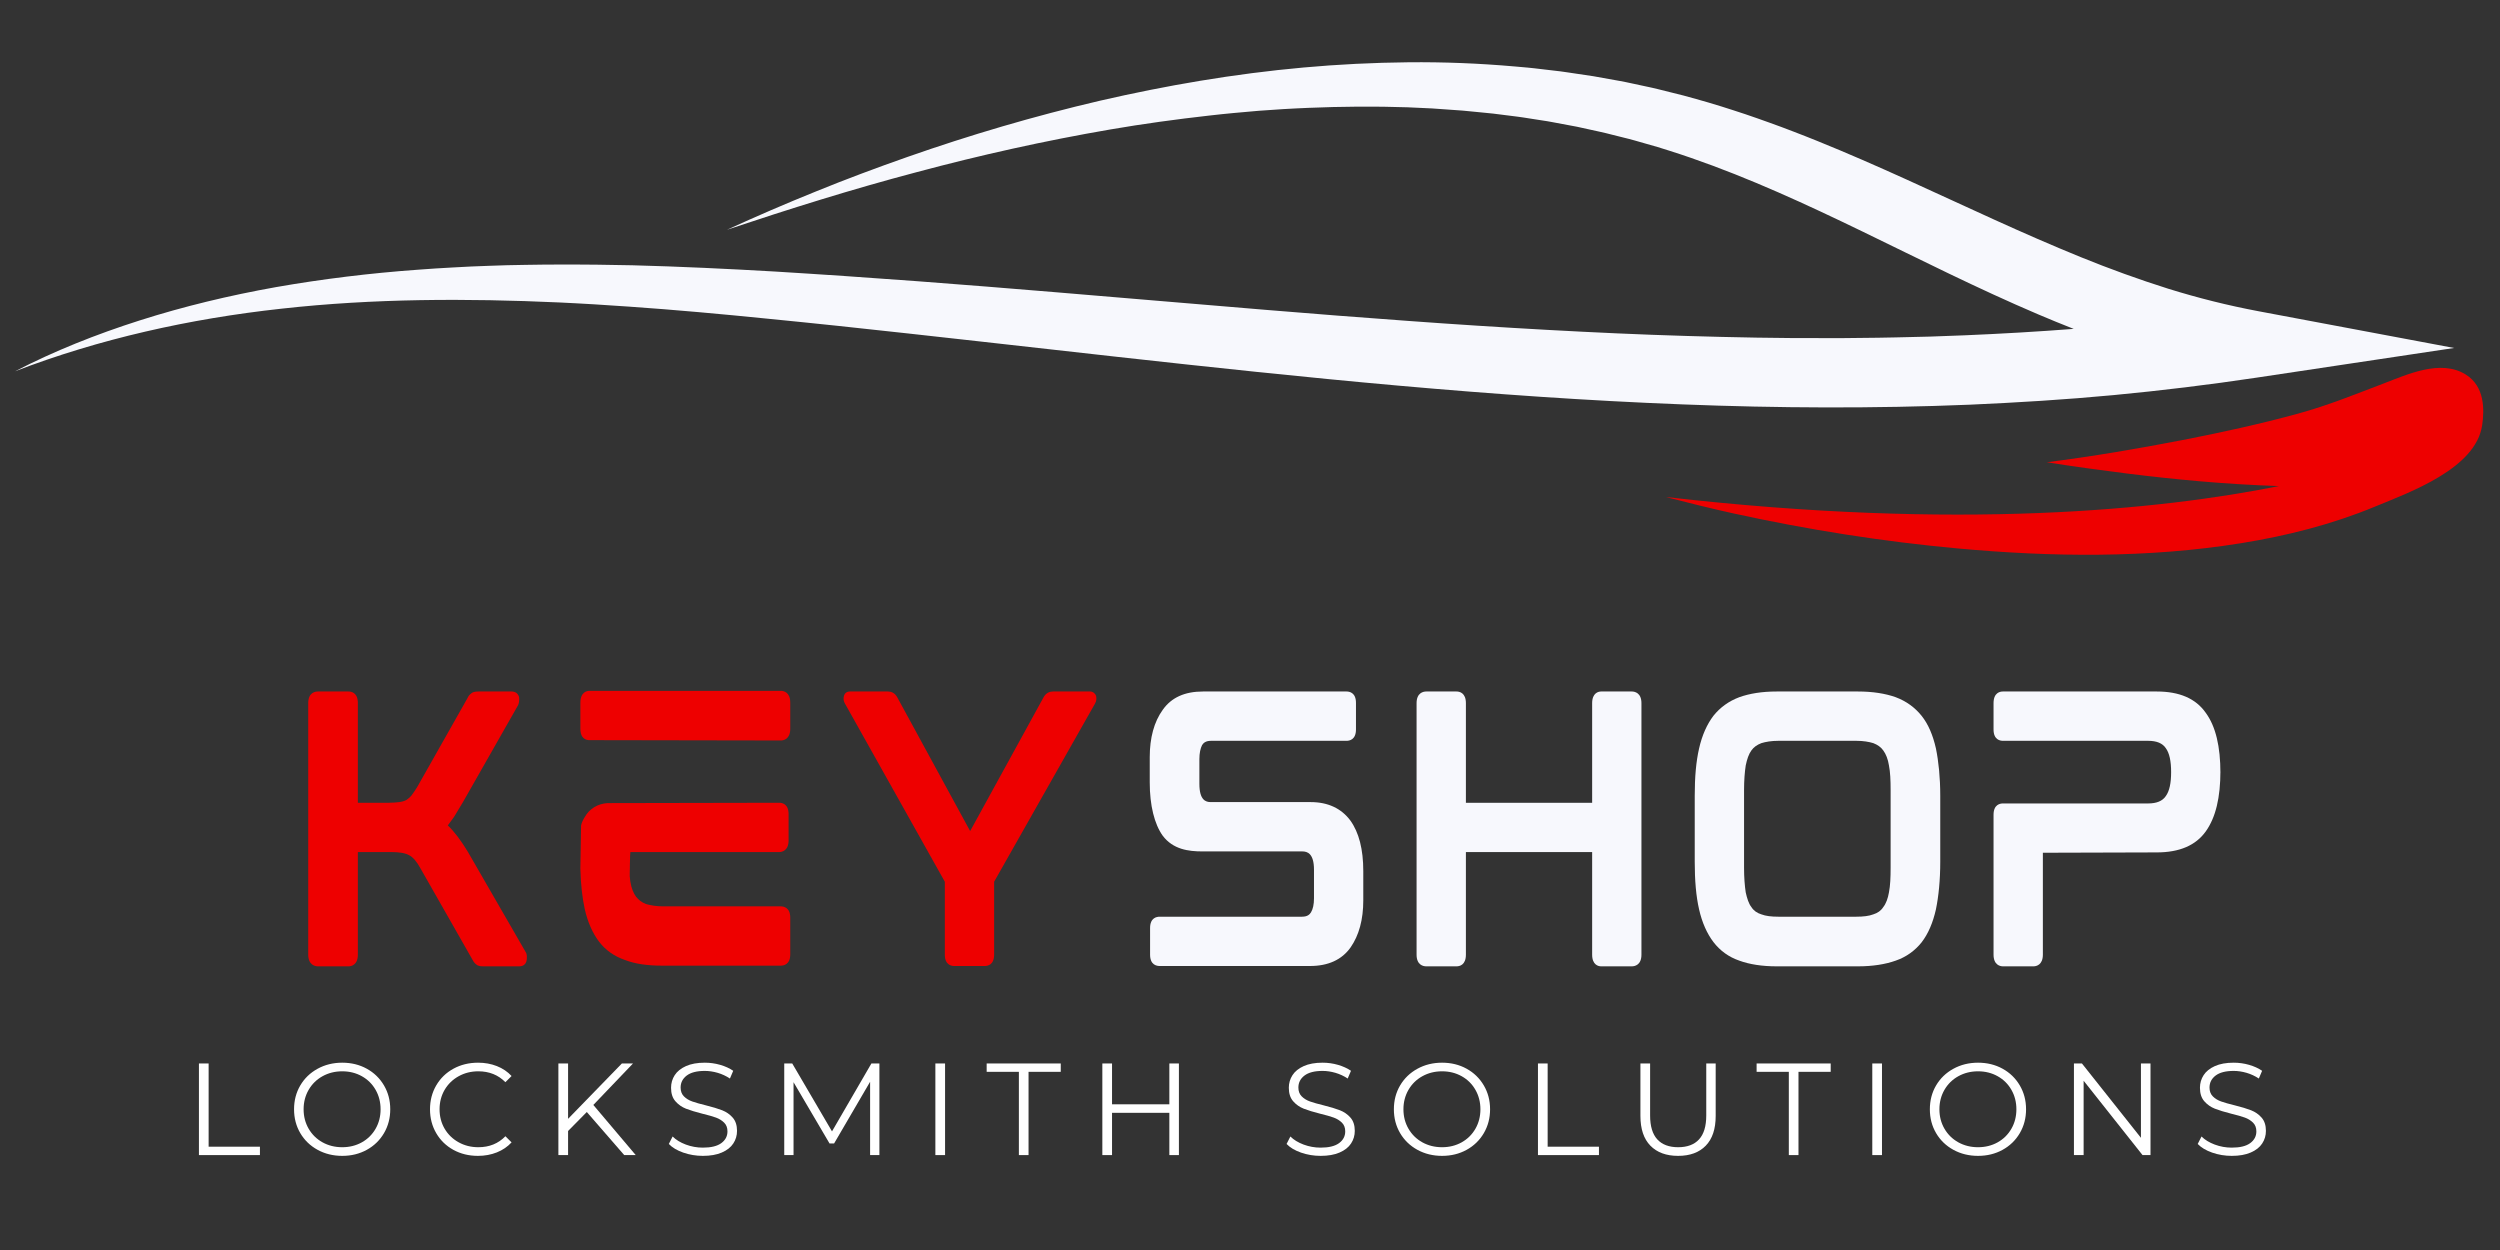 <svg xmlns="http://www.w3.org/2000/svg" xmlns:xlink="http://www.w3.org/1999/xlink" width="2000" viewBox="0 0 1500 750" height="1000" preserveAspectRatio="xMidYMid meet"><rect x="0" y="0" width="1500" height="750" fill="#333333" stroke="none"/><defs><g></g><clipPath id="a0c10807bb"><path d="M 9 37.176 L 1473 37.176 L 1473 245 L 9 245 Z M 9 37.176 " clip-rule="nonzero"></path></clipPath></defs><g clip-path="url(#a0c10807bb)"><path fill="#f7f8fd" d="M 1355.184 186.754 C 1336.918 183.32 1318.844 178.793 1301.047 173.266 C 1283.273 167.668 1265.703 161.277 1248.328 154.223 C 1230.953 147.145 1213.688 139.578 1196.402 131.719 L 1144.098 107.789 C 1126.441 99.781 1108.477 91.891 1089.965 84.41 C 1085.312 82.566 1080.707 80.676 1075.969 78.91 L 1068.91 76.223 L 1061.762 73.621 C 1057.027 71.855 1052.133 70.25 1047.328 68.562 C 1044.906 67.738 1042.438 66.957 1039.996 66.156 C 1037.547 65.371 1035.125 64.543 1032.629 63.809 C 1027.668 62.305 1022.73 60.773 1017.672 59.406 C 1015.152 58.711 1012.656 57.98 1010.117 57.32 L 1002.48 55.41 C 997.383 54.145 992.32 52.812 987.137 51.766 L 979.406 50.105 C 976.828 49.566 974.262 48.973 971.652 48.539 L 956.035 45.734 L 940.309 43.395 C 938.996 43.207 937.691 42.988 936.375 42.832 L 932.422 42.367 L 924.516 41.441 C 921.879 41.152 919.262 40.777 916.609 40.562 L 908.68 39.863 C 887.535 38.012 866.301 37.16 845.16 37.363 C 824.023 37.578 802.98 38.617 782.141 40.504 C 740.441 44.25 699.648 51.305 659.996 60.43 C 620.379 69.684 581.867 81.055 544.578 94.129 C 525.941 100.672 507.535 107.543 489.504 114.895 C 471.434 122.191 453.656 129.852 436.188 137.859 C 473.594 125.352 511.277 113.531 549.652 103.391 C 587.945 93.113 626.867 84.438 666.176 77.68 C 685.828 74.297 705.625 71.586 725.445 69.352 C 735.348 68.188 745.293 67.332 755.215 66.473 L 770.125 65.453 C 775.094 65.125 780.074 64.965 785.043 64.711 C 804.918 63.891 824.777 63.699 844.516 64.379 L 859.289 65.062 C 864.207 65.359 869.098 65.762 873.996 66.105 L 877.668 66.371 L 881.32 66.723 L 888.629 67.434 C 891.059 67.684 893.5 67.879 895.926 68.164 L 903.18 69.078 L 910.43 69.988 C 912.852 70.266 915.227 70.707 917.633 71.062 L 924.812 72.18 L 928.402 72.734 C 929.598 72.922 930.773 73.168 931.957 73.379 L 946.156 76.039 L 960.18 79.113 C 962.531 79.586 964.816 80.223 967.125 80.793 L 974.043 82.523 C 978.688 83.609 983.188 84.977 987.73 86.266 L 994.531 88.203 C 996.789 88.871 999.012 89.609 1001.25 90.309 C 1005.738 91.68 1010.156 93.234 1014.602 94.73 C 1050.051 106.988 1083.934 122.66 1117.922 139.121 C 1151.93 155.59 1186.141 172.949 1222.859 188.598 C 1229.875 191.582 1236.996 194.5 1244.215 197.332 C 1222.473 199.004 1200.648 200.266 1178.777 201.188 L 1158.02 201.953 L 1137.223 202.449 C 1130.293 202.656 1123.344 202.656 1116.406 202.754 L 1105.988 202.867 C 1102.516 202.902 1099.039 202.867 1095.566 202.867 C 1067.77 202.988 1039.918 202.406 1012.043 201.578 C 984.168 200.762 956.266 199.469 928.344 197.926 C 900.426 196.371 872.48 194.586 844.52 192.523 C 788.594 188.523 732.598 183.672 676.438 178.949 C 620.281 174.211 563.953 169.484 507.402 165.664 L 486.191 164.258 C 479.121 163.785 472.039 163.34 464.949 162.918 C 450.773 162.09 436.551 161.363 422.316 160.711 C 415.199 160.375 408.059 160.137 400.938 159.84 L 379.516 159.172 C 372.355 159.039 365.215 158.879 358.051 158.809 L 347.309 158.734 C 343.727 158.699 340.148 158.688 336.559 158.719 C 329.391 158.766 322.23 158.75 315.051 158.926 L 304.297 159.129 C 300.715 159.215 297.125 159.355 293.539 159.484 L 282.789 159.895 L 272.043 160.461 C 264.879 160.785 257.727 161.344 250.578 161.84 C 221.98 163.906 193.539 167.375 165.574 172.273 C 137.613 177.266 110.219 183.848 83.91 192.23 C 57.617 200.605 32.359 210.703 9.043 222.77 C 59.445 203.359 113.801 191.227 168.887 185.207 C 224.082 179.066 280.012 178.949 335.668 181.477 C 339.145 181.617 342.629 181.797 346.109 182.004 L 356.547 182.598 C 363.508 183.004 370.469 183.531 377.426 183.973 L 398.301 185.527 C 405.262 186.113 412.219 186.652 419.18 187.285 C 433.102 188.523 447.016 189.836 460.953 191.258 C 474.887 192.605 488.844 194.074 502.789 195.52 C 558.559 201.465 614.34 207.871 670.305 214.105 C 782.199 226.535 895.047 238.211 1009.504 242.637 C 1066.695 244.883 1124.262 245.18 1181.844 242.812 C 1210.629 241.543 1239.422 239.773 1268.117 237.066 C 1296.816 234.348 1325.406 230.863 1353.828 226.602 L 1472.449 208.789 Z M 1355.184 186.754 " fill-opacity="1" fill-rule="nonzero"></path></g><path fill="#ee0000" d="M 1040.426 308.133 C 1084.629 317.797 1129.457 324.926 1174.52 329.055 C 1231.039 334.238 1288.617 334.969 1344.789 325.898 C 1372.102 321.488 1399.164 314.66 1424.766 304.062 C 1445.758 295.371 1485.504 281.238 1489.293 255.129 C 1490.633 245.879 1490.992 231.883 1479.355 224.66 C 1464.359 215.359 1444.246 224.742 1430.215 230.074 C 1413.449 236.445 1396.934 243.227 1378.832 248.176 C 1356.227 254.363 1332.844 259.512 1309.215 264.086 C 1282.598 269.242 1255.492 273.871 1228.105 277.336 C 1241.621 279.574 1264.07 282.605 1276.211 284.117 C 1290.73 285.926 1305.332 287.512 1320.008 288.781 C 1335.434 290.117 1351.387 291.117 1367.344 291.645 C 1296.32 305.902 1175.344 318.406 999.441 298.199 C 1013.262 301.746 1027.074 305.215 1040.426 308.133 Z M 1040.426 308.133 " fill-opacity="1" fill-rule="nonzero"></path><g fill="#ffffff" fill-opacity="1"><g transform="translate(110.408, 693.051)"><g><path d="M 8.953 -54.969 L 14.766 -54.969 L 14.766 -5.031 L 45.547 -5.031 L 45.547 0 L 8.953 0 Z M 8.953 -54.969 "></path></g></g></g><g fill="#ffffff" fill-opacity="1"><g transform="translate(172.354, 693.051)"><g><path d="M 32.984 0.469 C 27.535 0.469 22.598 -0.742 18.172 -3.172 C 13.754 -5.609 10.301 -8.945 7.812 -13.188 C 5.32 -17.426 4.078 -22.191 4.078 -27.484 C 4.078 -32.773 5.32 -37.539 7.812 -41.781 C 10.301 -46.02 13.754 -49.352 18.172 -51.781 C 22.598 -54.219 27.535 -55.438 32.984 -55.438 C 38.43 -55.438 43.336 -54.234 47.703 -51.828 C 52.078 -49.422 55.52 -46.082 58.031 -41.812 C 60.539 -37.551 61.797 -32.773 61.797 -27.484 C 61.797 -22.191 60.539 -17.41 58.031 -13.141 C 55.52 -8.879 52.078 -5.547 47.703 -3.141 C 43.336 -0.734 38.43 0.469 32.984 0.469 Z M 32.984 -4.719 C 37.328 -4.719 41.254 -5.695 44.766 -7.656 C 48.273 -9.625 51.023 -12.348 53.016 -15.828 C 55.004 -19.305 56 -23.191 56 -27.484 C 56 -31.773 55.004 -35.66 53.016 -39.141 C 51.023 -42.629 48.273 -45.352 44.766 -47.312 C 41.254 -49.281 37.328 -50.266 32.984 -50.266 C 28.641 -50.266 24.695 -49.281 21.156 -47.312 C 17.625 -45.352 14.848 -42.629 12.828 -39.141 C 10.816 -35.66 9.812 -31.773 9.812 -27.484 C 9.812 -23.191 10.816 -19.305 12.828 -15.828 C 14.848 -12.348 17.625 -9.625 21.156 -7.656 C 24.695 -5.695 28.641 -4.719 32.984 -4.719 Z M 32.984 -4.719 "></path></g></g></g><g fill="#ffffff" fill-opacity="1"><g transform="translate(253.927, 693.051)"><g><path d="M 32.828 0.469 C 27.379 0.469 22.469 -0.734 18.094 -3.141 C 13.727 -5.547 10.301 -8.879 7.812 -13.141 C 5.32 -17.41 4.078 -22.191 4.078 -27.484 C 4.078 -32.773 5.32 -37.551 7.812 -41.812 C 10.301 -46.082 13.742 -49.422 18.141 -51.828 C 22.535 -54.234 27.457 -55.438 32.906 -55.438 C 36.988 -55.438 40.754 -54.754 44.203 -53.391 C 47.66 -52.035 50.598 -50.051 53.016 -47.438 L 49.312 -43.734 C 45.02 -48.086 39.602 -50.266 33.062 -50.266 C 28.719 -50.266 24.766 -49.27 21.203 -47.281 C 17.641 -45.289 14.848 -42.566 12.828 -39.109 C 10.816 -35.648 9.812 -31.773 9.812 -27.484 C 9.812 -23.191 10.816 -19.316 12.828 -15.859 C 14.848 -12.41 17.641 -9.691 21.203 -7.703 C 24.766 -5.711 28.719 -4.719 33.062 -4.719 C 39.656 -4.719 45.07 -6.914 49.312 -11.312 L 53.016 -7.625 C 50.598 -5 47.648 -2.992 44.172 -1.609 C 40.691 -0.223 36.91 0.469 32.828 0.469 Z M 32.828 0.469 "></path></g></g></g><g fill="#ffffff" fill-opacity="1"><g transform="translate(326.08, 693.051)"><g><path d="M 26 -25.844 L 14.766 -14.453 L 14.766 0 L 8.953 0 L 8.953 -54.969 L 14.766 -54.969 L 14.766 -21.75 L 47.047 -54.969 L 53.719 -54.969 L 29.922 -30.078 L 55.359 0 L 48.453 0 Z M 26 -25.844 "></path></g></g></g><g fill="#ffffff" fill-opacity="1"><g transform="translate(397.604, 693.051)"><g><path d="M 24.109 0.469 C 20.023 0.469 16.109 -0.18 12.359 -1.484 C 8.617 -2.797 5.727 -4.523 3.688 -6.672 L 5.969 -11.156 C 7.957 -9.164 10.598 -7.551 13.891 -6.312 C 17.191 -5.082 20.598 -4.469 24.109 -4.469 C 29.023 -4.469 32.711 -5.367 35.172 -7.172 C 37.641 -8.984 38.875 -11.332 38.875 -14.219 C 38.875 -16.414 38.207 -18.164 36.875 -19.469 C 35.539 -20.781 33.906 -21.789 31.969 -22.5 C 30.031 -23.207 27.332 -23.977 23.875 -24.812 C 19.738 -25.863 16.438 -26.875 13.969 -27.844 C 11.508 -28.812 9.406 -30.289 7.656 -32.281 C 5.906 -34.27 5.031 -36.961 5.031 -40.359 C 5.031 -43.141 5.758 -45.664 7.219 -47.938 C 8.688 -50.219 10.938 -52.035 13.969 -53.391 C 17.008 -54.754 20.781 -55.438 25.281 -55.438 C 28.426 -55.438 31.504 -55.004 34.516 -54.141 C 37.523 -53.273 40.129 -52.086 42.328 -50.578 L 40.359 -45.938 C 38.055 -47.457 35.598 -48.598 32.984 -49.359 C 30.367 -50.117 27.801 -50.5 25.281 -50.5 C 20.469 -50.5 16.844 -49.566 14.406 -47.703 C 11.977 -45.848 10.766 -43.453 10.766 -40.516 C 10.766 -38.316 11.43 -36.551 12.766 -35.219 C 14.098 -33.883 15.77 -32.863 17.781 -32.156 C 19.801 -31.445 22.516 -30.676 25.922 -29.844 C 29.953 -28.844 33.207 -27.859 35.688 -26.891 C 38.176 -25.922 40.285 -24.453 42.016 -22.484 C 43.742 -20.523 44.609 -17.875 44.609 -14.531 C 44.609 -11.75 43.859 -9.219 42.359 -6.938 C 40.867 -4.664 38.578 -2.863 35.484 -1.531 C 32.398 -0.195 28.609 0.469 24.109 0.469 Z M 24.109 0.469 "></path></g></g></g><g fill="#ffffff" fill-opacity="1"><g transform="translate(461.592, 693.051)"><g><path d="M 66.047 -54.969 L 66.047 0 L 60.469 0 L 60.469 -43.984 L 38.875 -6.984 L 36.125 -6.984 L 14.531 -43.734 L 14.531 0 L 8.953 0 L 8.953 -54.969 L 13.75 -54.969 L 37.609 -14.219 L 61.25 -54.969 Z M 66.047 -54.969 "></path></g></g></g><g fill="#ffffff" fill-opacity="1"><g transform="translate(552.272, 693.051)"><g><path d="M 8.953 -54.969 L 14.766 -54.969 L 14.766 0 L 8.953 0 Z M 8.953 -54.969 "></path></g></g></g><g fill="#ffffff" fill-opacity="1"><g transform="translate(591.687, 693.051)"><g><path d="M 19.641 -49.953 L 0.312 -49.953 L 0.312 -54.969 L 44.766 -54.969 L 44.766 -49.953 L 25.438 -49.953 L 25.438 0 L 19.641 0 Z M 19.641 -49.953 "></path></g></g></g><g fill="#ffffff" fill-opacity="1"><g transform="translate(652.456, 693.051)"><g><path d="M 54.891 -54.969 L 54.891 0 L 49.156 0 L 49.156 -25.359 L 14.766 -25.359 L 14.766 0 L 8.953 0 L 8.953 -54.969 L 14.766 -54.969 L 14.766 -30.469 L 49.156 -30.469 L 49.156 -54.969 Z M 54.891 -54.969 "></path></g></g></g><g fill="#ffffff" fill-opacity="1"><g transform="translate(731.988, 693.051)"><g></g></g></g><g fill="#ffffff" fill-opacity="1"><g transform="translate(768.262, 693.051)"><g><path d="M 24.109 0.469 C 20.023 0.469 16.109 -0.18 12.359 -1.484 C 8.617 -2.797 5.727 -4.523 3.688 -6.672 L 5.969 -11.156 C 7.957 -9.164 10.598 -7.551 13.891 -6.312 C 17.191 -5.082 20.598 -4.469 24.109 -4.469 C 29.023 -4.469 32.711 -5.367 35.172 -7.172 C 37.641 -8.984 38.875 -11.332 38.875 -14.219 C 38.875 -16.414 38.207 -18.164 36.875 -19.469 C 35.539 -20.781 33.906 -21.789 31.969 -22.5 C 30.031 -23.207 27.332 -23.977 23.875 -24.812 C 19.738 -25.863 16.438 -26.875 13.969 -27.844 C 11.508 -28.812 9.406 -30.289 7.656 -32.281 C 5.906 -34.27 5.031 -36.961 5.031 -40.359 C 5.031 -43.141 5.758 -45.664 7.219 -47.938 C 8.688 -50.219 10.938 -52.035 13.969 -53.391 C 17.008 -54.754 20.781 -55.438 25.281 -55.438 C 28.426 -55.438 31.504 -55.004 34.516 -54.141 C 37.523 -53.273 40.129 -52.086 42.328 -50.578 L 40.359 -45.938 C 38.055 -47.457 35.598 -48.598 32.984 -49.359 C 30.367 -50.117 27.801 -50.5 25.281 -50.5 C 20.469 -50.5 16.844 -49.566 14.406 -47.703 C 11.977 -45.848 10.766 -43.453 10.766 -40.516 C 10.766 -38.316 11.43 -36.551 12.766 -35.219 C 14.098 -33.883 15.77 -32.863 17.781 -32.156 C 19.801 -31.445 22.516 -30.676 25.922 -29.844 C 29.953 -28.844 33.207 -27.859 35.688 -26.891 C 38.176 -25.922 40.285 -24.453 42.016 -22.484 C 43.742 -20.523 44.609 -17.875 44.609 -14.531 C 44.609 -11.75 43.859 -9.219 42.359 -6.938 C 40.867 -4.664 38.578 -2.863 35.484 -1.531 C 32.398 -0.195 28.609 0.469 24.109 0.469 Z M 24.109 0.469 "></path></g></g></g><g fill="#ffffff" fill-opacity="1"><g transform="translate(832.25, 693.051)"><g><path d="M 32.984 0.469 C 27.535 0.469 22.598 -0.742 18.172 -3.172 C 13.754 -5.609 10.301 -8.945 7.812 -13.188 C 5.32 -17.426 4.078 -22.191 4.078 -27.484 C 4.078 -32.773 5.32 -37.539 7.812 -41.781 C 10.301 -46.02 13.754 -49.352 18.172 -51.781 C 22.598 -54.219 27.535 -55.438 32.984 -55.438 C 38.43 -55.438 43.336 -54.234 47.703 -51.828 C 52.078 -49.422 55.52 -46.082 58.031 -41.812 C 60.539 -37.551 61.797 -32.773 61.797 -27.484 C 61.797 -22.191 60.539 -17.41 58.031 -13.141 C 55.52 -8.879 52.078 -5.547 47.703 -3.141 C 43.336 -0.734 38.43 0.469 32.984 0.469 Z M 32.984 -4.719 C 37.328 -4.719 41.254 -5.695 44.766 -7.656 C 48.273 -9.625 51.023 -12.348 53.016 -15.828 C 55.004 -19.305 56 -23.191 56 -27.484 C 56 -31.773 55.004 -35.66 53.016 -39.141 C 51.023 -42.629 48.273 -45.352 44.766 -47.312 C 41.254 -49.281 37.328 -50.266 32.984 -50.266 C 28.641 -50.266 24.695 -49.281 21.156 -47.312 C 17.625 -45.352 14.848 -42.629 12.828 -39.141 C 10.816 -35.66 9.812 -31.773 9.812 -27.484 C 9.812 -23.191 10.816 -19.305 12.828 -15.828 C 14.848 -12.348 17.625 -9.625 21.156 -7.656 C 24.695 -5.695 28.641 -4.719 32.984 -4.719 Z M 32.984 -4.719 "></path></g></g></g><g fill="#ffffff" fill-opacity="1"><g transform="translate(913.823, 693.051)"><g><path d="M 8.953 -54.969 L 14.766 -54.969 L 14.766 -5.031 L 45.547 -5.031 L 45.547 0 L 8.953 0 Z M 8.953 -54.969 "></path></g></g></g><g fill="#ffffff" fill-opacity="1"><g transform="translate(975.77, 693.051)"><g><path d="M 31.094 0.469 C 23.977 0.469 18.43 -1.57 14.453 -5.656 C 10.473 -9.738 8.484 -15.68 8.484 -23.484 L 8.484 -54.969 L 14.297 -54.969 L 14.297 -23.719 C 14.297 -17.332 15.734 -12.566 18.609 -9.422 C 21.492 -6.285 25.656 -4.719 31.094 -4.719 C 36.594 -4.719 40.781 -6.285 43.656 -9.422 C 46.539 -12.566 47.984 -17.332 47.984 -23.719 L 47.984 -54.969 L 53.641 -54.969 L 53.641 -23.484 C 53.641 -15.68 51.66 -9.738 47.703 -5.656 C 43.754 -1.57 38.219 0.469 31.094 0.469 Z M 31.094 0.469 "></path></g></g></g><g fill="#ffffff" fill-opacity="1"><g transform="translate(1053.653, 693.051)"><g><path d="M 19.641 -49.953 L 0.312 -49.953 L 0.312 -54.969 L 44.766 -54.969 L 44.766 -49.953 L 25.438 -49.953 L 25.438 0 L 19.641 0 Z M 19.641 -49.953 "></path></g></g></g><g fill="#ffffff" fill-opacity="1"><g transform="translate(1114.422, 693.051)"><g><path d="M 8.953 -54.969 L 14.766 -54.969 L 14.766 0 L 8.953 0 Z M 8.953 -54.969 "></path></g></g></g><g fill="#ffffff" fill-opacity="1"><g transform="translate(1153.837, 693.051)"><g><path d="M 32.984 0.469 C 27.535 0.469 22.598 -0.742 18.172 -3.172 C 13.754 -5.609 10.301 -8.945 7.812 -13.188 C 5.32 -17.426 4.078 -22.191 4.078 -27.484 C 4.078 -32.773 5.32 -37.539 7.812 -41.781 C 10.301 -46.02 13.754 -49.352 18.172 -51.781 C 22.598 -54.219 27.535 -55.438 32.984 -55.438 C 38.43 -55.438 43.336 -54.234 47.703 -51.828 C 52.078 -49.422 55.52 -46.082 58.031 -41.812 C 60.539 -37.551 61.797 -32.773 61.797 -27.484 C 61.797 -22.191 60.539 -17.41 58.031 -13.141 C 55.52 -8.879 52.078 -5.547 47.703 -3.141 C 43.336 -0.734 38.43 0.469 32.984 0.469 Z M 32.984 -4.719 C 37.328 -4.719 41.254 -5.695 44.766 -7.656 C 48.273 -9.625 51.023 -12.348 53.016 -15.828 C 55.004 -19.305 56 -23.191 56 -27.484 C 56 -31.773 55.004 -35.66 53.016 -39.141 C 51.023 -42.629 48.273 -45.352 44.766 -47.312 C 41.254 -49.281 37.328 -50.266 32.984 -50.266 C 28.641 -50.266 24.695 -49.281 21.156 -47.312 C 17.625 -45.352 14.848 -42.629 12.828 -39.141 C 10.816 -35.66 9.812 -31.773 9.812 -27.484 C 9.812 -23.191 10.816 -19.305 12.828 -15.828 C 14.848 -12.348 17.625 -9.625 21.156 -7.656 C 24.695 -5.695 28.641 -4.719 32.984 -4.719 Z M 32.984 -4.719 "></path></g></g></g><g fill="#ffffff" fill-opacity="1"><g transform="translate(1235.41, 693.051)"><g><path d="M 54.891 -54.969 L 54.891 0 L 50.109 0 L 14.766 -44.609 L 14.766 0 L 8.953 0 L 8.953 -54.969 L 13.75 -54.969 L 49.156 -10.359 L 49.156 -54.969 Z M 54.891 -54.969 "></path></g></g></g><g fill="#ffffff" fill-opacity="1"><g transform="translate(1314.942, 693.051)"><g><path d="M 24.109 0.469 C 20.023 0.469 16.109 -0.18 12.359 -1.484 C 8.617 -2.797 5.727 -4.523 3.688 -6.672 L 5.969 -11.156 C 7.957 -9.164 10.598 -7.551 13.891 -6.312 C 17.191 -5.082 20.598 -4.469 24.109 -4.469 C 29.023 -4.469 32.711 -5.367 35.172 -7.172 C 37.641 -8.984 38.875 -11.332 38.875 -14.219 C 38.875 -16.414 38.207 -18.164 36.875 -19.469 C 35.539 -20.781 33.906 -21.789 31.969 -22.5 C 30.031 -23.207 27.332 -23.977 23.875 -24.812 C 19.738 -25.863 16.438 -26.875 13.969 -27.844 C 11.508 -28.812 9.406 -30.289 7.656 -32.281 C 5.906 -34.27 5.031 -36.961 5.031 -40.359 C 5.031 -43.141 5.758 -45.664 7.219 -47.938 C 8.688 -50.219 10.938 -52.035 13.969 -53.391 C 17.008 -54.754 20.781 -55.438 25.281 -55.438 C 28.426 -55.438 31.504 -55.004 34.516 -54.141 C 37.523 -53.273 40.129 -52.086 42.328 -50.578 L 40.359 -45.938 C 38.055 -47.457 35.598 -48.598 32.984 -49.359 C 30.367 -50.117 27.801 -50.5 25.281 -50.5 C 20.469 -50.5 16.844 -49.566 14.406 -47.703 C 11.977 -45.848 10.766 -43.453 10.766 -40.516 C 10.766 -38.316 11.43 -36.551 12.766 -35.219 C 14.098 -33.883 15.77 -32.863 17.781 -32.156 C 19.801 -31.445 22.516 -30.676 25.922 -29.844 C 29.953 -28.844 33.207 -27.859 35.688 -26.891 C 38.176 -25.922 40.285 -24.453 42.016 -22.484 C 43.742 -20.523 44.609 -17.875 44.609 -14.531 C 44.609 -11.75 43.859 -9.219 42.359 -6.938 C 40.867 -4.664 38.578 -2.863 35.484 -1.531 C 32.398 -0.195 28.609 0.469 24.109 0.469 Z M 24.109 0.469 "></path></g></g></g><g fill="#ee0000" fill-opacity="1"><g transform="translate(168.95, 579.6)"><g><path d="M 111.734 -68.562 C 107.734 -75.156 103.734 -80.547 99.734 -84.344 C 100.938 -85.953 102.141 -87.547 103.531 -89.547 C 105.141 -92.141 106.938 -95.141 108.938 -98.531 L 141.906 -156.5 C 142.516 -157.906 142.703 -159.5 142.516 -161.297 C 141.906 -163.5 140.312 -164.703 137.906 -164.703 L 118.125 -164.703 C 115.922 -164.703 114.531 -164.297 113.734 -163.5 C 112.922 -162.891 112.125 -162.094 111.531 -160.703 L 81.344 -107.328 C 80.156 -105.328 78.953 -103.734 77.953 -102.344 C 76.953 -101.141 75.75 -100.141 74.75 -99.531 C 73.547 -98.938 72.156 -98.531 70.562 -98.344 C 68.953 -98.141 66.766 -97.938 64.156 -97.938 L 45.766 -97.938 L 45.766 -157.703 C 45.766 -164.094 41.781 -164.703 40.172 -164.703 L 21.781 -164.703 C 20.188 -164.703 15.984 -164.094 15.984 -157.703 L 15.984 -6.797 C 15.984 -0.594 20.188 0.203 21.781 0.203 L 40.172 0.203 C 41.781 0.203 45.766 -0.594 45.766 -6.797 L 45.766 -68.359 L 65.953 -68.359 C 70.75 -68.359 74.359 -67.75 76.75 -66.359 C 78.953 -65.156 81.156 -62.562 83.344 -58.562 L 114.531 -3.797 C 115.125 -2.594 115.922 -1.594 116.734 -1 C 117.531 -0.203 118.922 0.203 120.922 0.203 L 142.516 0.203 C 145.312 0.203 146.906 -1.406 147.109 -4 C 147.312 -6 147.109 -7.594 146.312 -8.594 Z M 111.734 -68.562 "></path></g></g></g><g fill="#ee0000" fill-opacity="1"><g transform="translate(332.246, 579.6)"><g><path d="M 136.109 -35.781 L 65.766 -35.781 C 61.562 -35.781 58.156 -36.375 55.359 -37.172 C 52.766 -38.172 50.969 -39.578 49.375 -41.578 C 47.766 -43.766 46.578 -46.766 45.969 -50.562 C 45.766 -51.562 45.766 -52.969 45.578 -53.969 C 45.578 -53.969 45.766 -68.359 45.969 -68.359 L 135.312 -68.359 C 136.922 -68.359 140.906 -69.156 140.906 -75.359 L 140.906 -91.141 C 140.906 -97.344 136.922 -97.938 135.312 -97.938 L 32.188 -97.734 C 26.391 -97.344 21.391 -94.344 18.594 -89.344 C 17.594 -87.75 16.797 -86.141 16.391 -84.344 L 15.984 -59.156 L 15.984 -58.156 C 16.188 -48.766 17.188 -40.781 18.594 -34.172 C 20.391 -26.188 23.391 -19.594 27.188 -14.594 C 31.188 -9.391 36.375 -5.797 42.766 -3.594 C 48.969 -1.203 56.359 -0.203 65.156 -0.203 L 136.109 -0.203 C 137.906 -0.203 141.906 -0.797 141.906 -7 L 141.906 -28.984 C 141.906 -35.172 137.906 -35.781 136.109 -35.781 Z M 136.312 -165.094 L 21.391 -165.094 C 19.781 -165.094 15.984 -164.297 15.984 -157.906 L 15.984 -142.312 C 15.984 -136.109 19.781 -135.516 21.391 -135.516 L 136.312 -135.312 C 137.906 -135.312 141.906 -136.109 141.906 -142.312 L 141.906 -158.094 C 141.906 -164.297 137.906 -165.094 136.312 -165.094 Z M 136.312 -165.094 "></path></g></g></g><g fill="#ee0000" fill-opacity="1"><g transform="translate(490.146, 579.6)"><g><path d="M 163.891 -164.703 L 141.719 -164.703 C 139.906 -164.703 137.516 -164.094 135.922 -161.094 L 91.938 -80.953 L 48.375 -160.906 C 46.766 -164.094 44.375 -164.703 42.578 -164.703 L 19.781 -164.703 C 17.984 -164.703 16.594 -163.703 16.188 -161.906 C 15.797 -160.5 15.984 -158.906 16.797 -157.5 L 76.75 -50.562 L 76.75 -6.797 C 76.75 -0.594 80.75 0 82.344 0 L 100.734 0 C 102.344 0 106.328 -0.594 106.328 -6.797 L 106.328 -50.562 L 166.891 -157.5 C 167.688 -158.906 167.891 -160.5 167.5 -162.094 C 166.891 -163.703 165.5 -164.703 163.891 -164.703 Z M 163.891 -164.703 "></path></g></g></g><g fill="#f7f8fd" fill-opacity="1"><g transform="translate(673.862, 579.6)"><g><path d="M 112.531 -98.344 L 52.562 -98.344 C 49.562 -98.344 45.766 -99.531 45.766 -109.328 L 45.766 -124.125 C 45.766 -127.719 46.375 -130.516 47.375 -132.516 C 48.172 -133.719 49.375 -135.109 52.766 -135.109 L 134.109 -135.109 C 135.719 -135.109 139.719 -135.719 139.719 -141.906 L 139.719 -157.906 C 139.719 -164.094 135.719 -164.703 134.109 -164.703 L 47.969 -164.703 C 36.984 -164.703 28.984 -161.094 23.781 -153.703 C 18.594 -146.516 15.984 -136.922 15.984 -125.328 L 15.984 -110.125 C 15.984 -96.344 18.781 -85.141 23.781 -78.156 C 29.984 -69.953 39.172 -68.75 47.562 -68.75 L 107.531 -68.75 C 110.531 -68.75 114.531 -67.562 114.531 -57.766 L 114.531 -40.578 C 114.531 -36.984 113.922 -34.172 112.734 -32.188 C 111.938 -30.984 110.734 -29.578 107.328 -29.578 L 21.984 -29.578 C 20.188 -29.578 16.188 -28.984 16.188 -22.781 L 16.188 -6.797 C 16.188 -0.594 20.188 0 21.984 0 L 112.125 0 C 123.125 0 131.312 -3.797 136.516 -11.188 C 141.516 -18.391 144.109 -27.781 144.109 -39.375 L 144.109 -56.969 C 144.109 -69.953 141.516 -80.156 136.312 -87.344 C 130.922 -94.547 122.922 -98.344 112.531 -98.344 Z M 112.531 -98.344 "></path></g></g></g><g fill="#f7f8fd" fill-opacity="1"><g transform="translate(833.961, 579.6)"><g><path d="M 145.109 -164.703 L 126.719 -164.703 C 125.125 -164.703 121.328 -163.891 121.328 -157.703 L 121.328 -97.938 L 45.578 -97.938 L 45.578 -157.703 C 45.578 -163.891 41.781 -164.703 39.969 -164.703 L 21.781 -164.703 C 19.984 -164.703 15.984 -163.891 15.984 -157.703 L 15.984 -6.797 C 15.984 -0.594 19.984 0.203 21.781 0.203 L 39.969 0.203 C 41.781 0.203 45.578 -0.594 45.578 -6.797 L 45.578 -68.359 L 121.328 -68.359 L 121.328 -6.797 C 121.328 -0.594 125.125 0.203 126.719 0.203 L 145.109 0.203 C 146.906 0.203 150.906 -0.594 150.906 -6.797 L 150.906 -157.703 C 150.906 -163.891 146.906 -164.703 145.109 -164.703 Z M 145.109 -164.703 "></path></g></g></g><g fill="#f7f8fd" fill-opacity="1"><g transform="translate(1000.855, 579.6)"><g><path d="M 152.109 -150.109 C 148.109 -155.109 142.906 -158.906 136.516 -161.297 C 130.312 -163.5 122.719 -164.703 113.922 -164.703 L 65.156 -164.703 C 56.359 -164.703 48.969 -163.5 42.766 -161.297 C 36.375 -158.906 31.188 -155.109 27.188 -150.109 C 23.391 -145.109 20.391 -138.516 18.594 -130.516 C 16.797 -122.719 15.984 -113.328 15.984 -102.141 L 15.984 -62.562 C 15.984 -51.375 16.797 -41.781 18.594 -33.984 C 20.391 -25.984 23.391 -19.391 27.188 -14.391 C 31.188 -9.188 36.375 -5.391 42.766 -3.203 C 48.766 -1 56.359 0.203 65.156 0.203 L 113.922 0.203 C 122.719 0.203 130.312 -1 136.516 -3.203 C 142.906 -5.391 148.109 -9.188 152.109 -14.188 C 156.109 -19.391 158.906 -25.984 160.703 -33.984 C 162.297 -41.781 163.297 -51.375 163.297 -62.562 L 163.297 -102.141 C 163.297 -113.125 162.297 -122.719 160.703 -130.516 C 158.906 -138.516 156.109 -145.109 152.109 -150.109 Z M 133.516 -105.531 L 133.516 -58.969 C 133.516 -53.172 133.312 -48.172 132.516 -44.172 C 131.922 -40.578 130.719 -37.375 129.125 -35.375 C 127.719 -33.172 125.719 -31.781 123.125 -30.984 C 120.531 -29.984 117.125 -29.578 112.922 -29.578 L 66.156 -29.578 C 61.969 -29.578 58.562 -29.984 55.969 -30.984 C 53.359 -31.781 51.375 -33.172 49.969 -35.375 C 48.375 -37.375 47.375 -40.578 46.578 -44.172 C 45.969 -48.172 45.578 -53.172 45.578 -58.969 L 45.578 -105.531 C 45.578 -111.328 45.969 -116.328 46.578 -120.328 C 47.375 -124.125 48.375 -127.125 49.969 -129.312 C 51.375 -131.312 53.359 -132.719 55.969 -133.719 C 58.562 -134.516 61.969 -135.109 66.156 -135.109 L 112.922 -135.109 C 117.125 -135.109 120.531 -134.516 123.125 -133.719 C 125.719 -132.719 127.719 -131.312 129.125 -129.312 C 130.719 -127.125 131.922 -124.125 132.516 -120.328 C 133.312 -116.328 133.516 -111.328 133.516 -105.531 Z M 133.516 -105.531 "></path></g></g></g><g fill="#f7f8fd" fill-opacity="1"><g transform="translate(1180.142, 579.6)"><g><path d="M 113.922 -164.703 L 21.594 -164.703 C 19.984 -164.703 15.984 -164.094 15.984 -157.703 L 15.984 -141.906 C 15.984 -135.719 19.984 -135.109 21.594 -135.109 L 108.734 -135.109 C 113.734 -135.109 117.328 -133.719 119.328 -130.719 C 121.531 -127.719 122.531 -122.922 122.531 -116.328 C 122.531 -109.734 121.531 -104.938 119.328 -101.938 C 117.328 -98.938 113.734 -97.531 108.734 -97.531 L 21.594 -97.531 C 19.984 -97.531 15.984 -96.938 15.984 -90.75 L 15.984 -6.797 C 15.984 -0.594 19.984 0.203 21.594 0.203 L 39.969 0.203 C 41.578 0.203 45.578 -0.594 45.578 -6.797 L 45.578 -67.953 L 113.922 -68.156 C 127.516 -68.156 137.312 -72.359 143.312 -80.75 C 149.312 -89.141 152.109 -101.141 152.109 -116.922 L 152.109 -115.734 C 152.109 -131.719 149.312 -143.703 143.312 -151.906 C 137.312 -160.5 127.516 -164.703 113.922 -164.703 Z M 113.922 -164.703 "></path></g></g></g></svg>